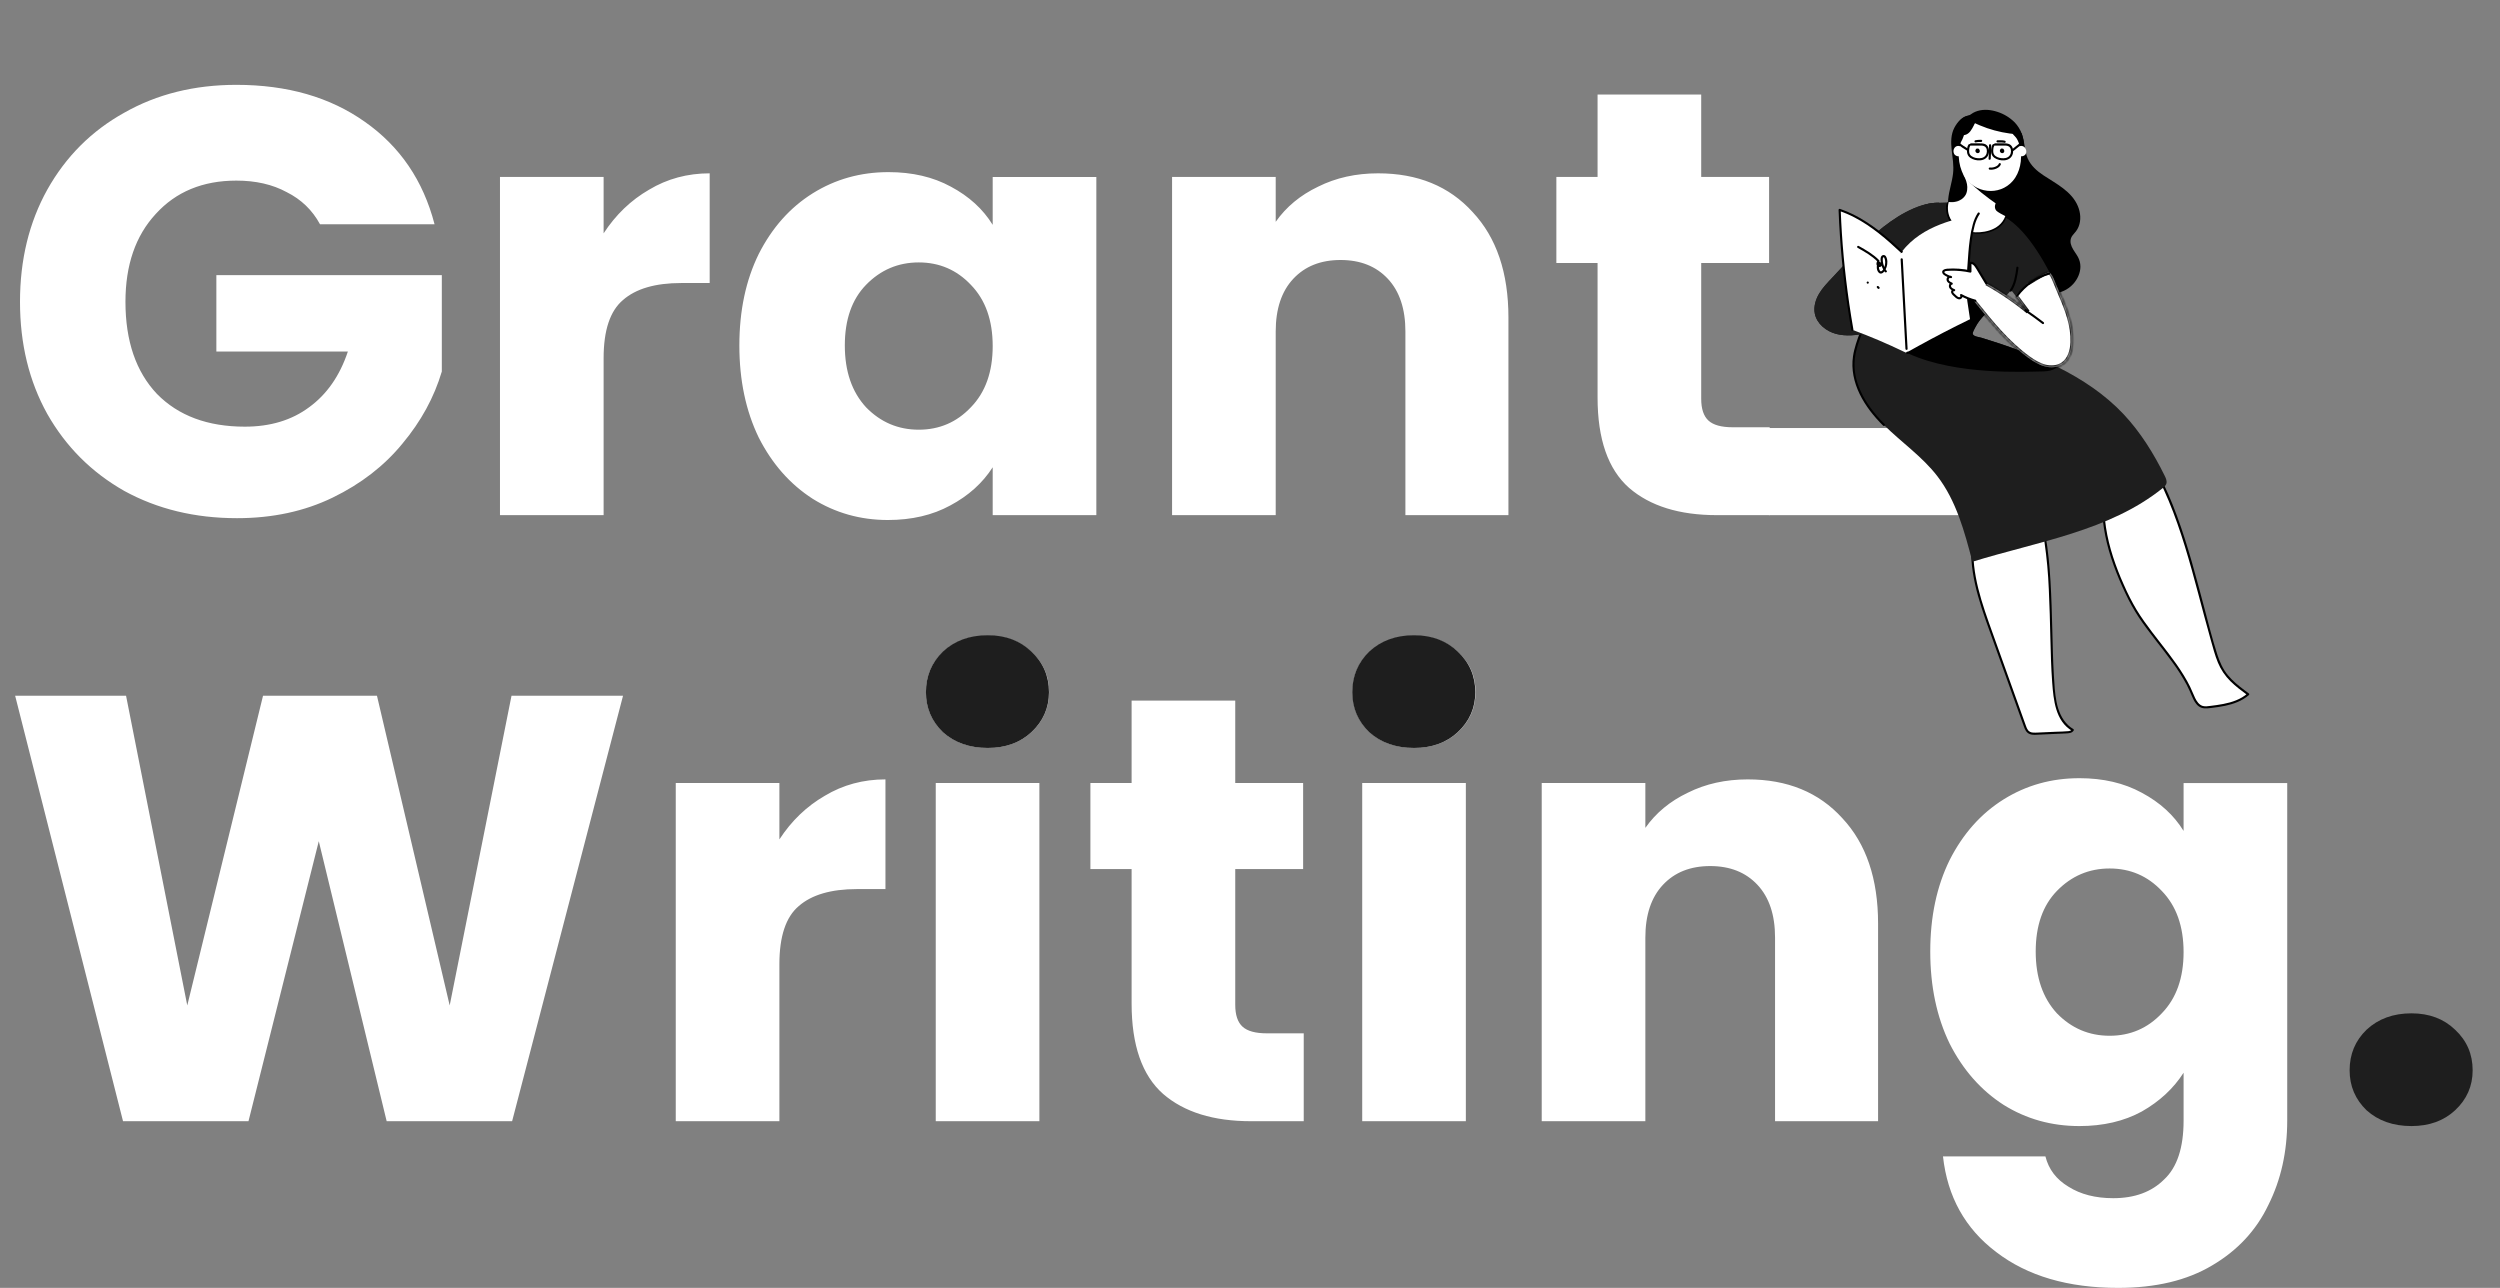 <svg fill="none" height="340" viewBox="0 0 660 340" width="660" xmlns="http://www.w3.org/2000/svg" xmlns:xlink="http://www.w3.org/1999/xlink"><rect x="0" y="0" width="660" height="340" fill="#808080" stroke="none"/><mask id="a" fill="#fff"><path d="m535.468 74.791c2.333-1.4 3.952-2.46 5.133-2.8 1.154-.332 1.71 2.13 3.265 5.671 1.767 4.047 3.397 8.3 3.228 12.706-.083 2.163-.735 4.496-2.518 5.73-1.349.933-3.147 1.05-4.721.638-1.573-.411-3.008-1.297-4.336-2.248-5.51-3.984-9.833-9.359-14.087-14.664-.769-.96-1.549-1.936-2.048-3.064-.409-.922-.571-2.12.137-2.837.9-.917 2.44-.4 3.575.2 4.366 2.304 8.483 5.051 12.288 8.197l-3.183-4.263" fill="#fff"/></mask><path d="m84.48 59.2c-2.027-3.733-4.96-6.56-8.8-8.48-3.733-2.027-8.16-3.04-13.28-3.04-8.853 0-15.947 2.933-21.28 8.8-5.333 5.76-8 13.493-8 23.2 0 10.347 2.773 18.453 8.32 24.32 5.653 5.76 13.387 8.64 23.2 8.64 6.72 0 12.373-1.707 16.96-5.12 4.693-3.413 8.107-8.32 10.24-14.72h-34.72v-20.16h59.52v25.44c-2.027 6.827-5.493 13.173-10.4 19.04-4.8 5.867-10.933 10.613-18.4 14.24s-15.893 5.44-25.28 5.44c-11.093 0-21.013-2.4-29.76-7.2-8.64-4.907-15.413-11.68-20.32-20.32-4.8-8.64-7.2-18.507-7.2-29.6s2.4-20.96 7.2-29.6c4.907-8.747 11.68-15.52 20.32-20.32 8.64-4.907 18.507-7.36 29.6-7.36 13.44 0 24.747 3.253 33.92 9.76 9.28 6.507 15.413 15.52 18.4 27.04zm74.875 2.4c3.2-4.907 7.2-8.747 12-11.52 4.8-2.88 10.133-4.32 16-4.32v28.96h-7.52c-6.827 0-11.947 1.493-15.36 4.48-3.413 2.88-5.12 8-5.12 15.36v41.44h-27.36v-89.28h27.36zm35.837 29.6c0-9.173 1.707-17.227 5.12-24.16 3.52-6.933 8.267-12.267 14.24-16 5.974-3.733 12.64-5.6 20-5.6 6.294 0 11.787 1.28 16.48 3.84 4.8 2.56 8.48 5.92 11.04 10.08v-12.64h27.361v89.28h-27.361v-12.64c-2.666 4.16-6.4 7.52-11.2 10.08-4.693 2.56-10.186 3.84-16.48 3.84-7.253 0-13.866-1.867-19.84-5.6-5.973-3.84-10.72-9.227-14.24-16.16-3.413-7.04-5.12-15.147-5.12-24.32zm66.88.16c0-6.827-1.92-12.213-5.76-16.16-3.733-3.947-8.32-5.92-13.76-5.92s-10.08 1.973-13.92 5.92c-3.733 3.84-5.6 9.173-5.6 16s1.867 12.267 5.6 16.32c3.84 3.947 8.48 5.92 13.92 5.92s10.027-1.973 13.76-5.92c3.84-3.947 5.76-9.333 5.76-16.16zm101.754-45.6c10.454 0 18.774 3.413 24.96 10.24 6.294 6.72 9.44 16 9.44 27.84v52.16h-27.2v-48.48c0-5.973-1.546-10.613-4.64-13.92-3.093-3.307-7.253-4.96-12.48-4.96-5.226 0-9.386 1.653-12.48 4.96-3.093 3.307-4.64 7.947-4.64 13.92v48.48h-27.36v-89.28h27.36v11.84c2.774-3.947 6.507-7.04 11.2-9.28 4.694-2.347 9.974-3.52 15.84-3.52zm103.373 67.04v23.2h-13.92c-9.92 0-17.654-2.4-23.2-7.2-5.547-4.907-8.32-12.853-8.32-23.84v-35.52h-10.88v-22.72h10.88v-21.76h27.36v21.76h17.92v22.72h-17.92v35.84c0 2.667.64 4.587 1.92 5.76s3.413 1.76 6.4 1.76zm-302.719 70.88-29.28 112.32h-33.12l-17.92-73.92-18.56 73.92h-33.12l-28.48-112.32h29.28l16.16 81.76 20-81.76h30.08l19.2 81.76 16.32-81.76zm41.281 37.92c3.2-4.907 7.2-8.747 12-11.52 4.8-2.88 10.134-4.32 16-4.32v28.96h-7.52c-6.826 0-11.946 1.493-15.36 4.48-3.413 2.88-5.12 8-5.12 15.36v41.44h-27.36v-89.28h27.36zm55.038-24.16c-4.8 0-8.747-1.387-11.84-4.16-2.987-2.88-4.48-6.4-4.48-10.56 0-4.267 1.493-7.787 4.48-10.56 3.093-2.88 7.04-4.32 11.84-4.32 4.693 0 8.533 1.44 11.52 4.32 3.093 2.773 4.64 6.293 4.64 10.56 0 4.16-1.547 7.68-4.64 10.56-2.987 2.773-6.827 4.16-11.52 4.16zm13.6 9.28v89.28h-27.36v-89.28zm69.787 66.08v23.2h-13.92c-9.92 0-17.653-2.4-23.2-7.2-5.546-4.907-8.32-12.853-8.32-23.84v-35.52h-10.88v-22.72h10.88v-21.76h27.36v21.76h17.92v22.72h-17.92v35.84c0 2.667.64 4.587 1.92 5.76s3.414 1.76 6.4 1.76zm29.2-75.36c-4.8 0-8.746-1.387-11.84-4.16-2.986-2.88-4.48-6.4-4.48-10.56 0-4.267 1.494-7.787 4.48-10.56 3.094-2.88 7.04-4.32 11.84-4.32 4.694 0 8.534 1.44 11.52 4.32 3.094 2.773 4.64 6.293 4.64 10.56 0 4.16-1.546 7.68-4.64 10.56-2.986 2.773-6.826 4.16-11.52 4.16zm13.6 9.28v89.28h-27.36v-89.28zm74.428-.96c10.453 0 18.773 3.413 24.96 10.24 6.293 6.72 9.44 16 9.44 27.84v52.16h-27.2v-48.48c0-5.973-1.547-10.613-4.64-13.92-3.094-3.307-7.254-4.96-12.48-4.96-5.227 0-9.387 1.653-12.48 4.96-3.094 3.307-4.64 7.947-4.64 13.92v48.48h-27.36v-89.28h27.36v11.84c2.773-3.947 6.506-7.04 11.2-9.28 4.693-2.347 9.973-3.52 15.84-3.52zm87.532-.32c6.294 0 11.787 1.28 16.48 3.84 4.8 2.56 8.48 5.92 11.04 10.08v-12.64h27.36v89.12c0 8.213-1.653 15.627-4.96 22.24-3.2 6.72-8.16 12.053-14.88 16-6.613 3.947-14.88 5.92-24.8 5.92-13.226 0-23.946-3.147-32.16-9.44-8.213-6.187-12.906-14.613-14.08-25.28h27.04c.854 3.413 2.88 6.08 6.08 8 3.2 2.027 7.147 3.04 11.84 3.04 5.654 0 10.134-1.653 13.44-4.96 3.414-3.2 5.12-8.373 5.12-15.52v-12.64c-2.666 4.16-6.346 7.573-11.04 10.24-4.693 2.56-10.186 3.84-16.48 3.84-7.36 0-14.026-1.867-20-5.6-5.973-3.84-10.72-9.227-14.24-16.16-3.413-7.04-5.12-15.147-5.12-24.32s1.707-17.227 5.12-24.16c3.52-6.933 8.267-12.267 14.24-16 5.974-3.733 12.64-5.6 20-5.6zm27.52 45.92c0-6.827-1.92-12.213-5.76-16.16-3.733-3.947-8.32-5.92-13.76-5.92s-10.08 1.973-13.92 5.92c-3.733 3.84-5.6 9.173-5.6 16s1.867 12.267 5.6 16.32c3.84 3.947 8.48 5.92 13.92 5.92s10.027-1.973 13.76-5.92c3.84-3.947 5.76-9.333 5.76-16.16z" fill="#fff"/><path d="m636.62 297.28c-4.8 0-8.747-1.387-11.84-4.16-2.987-2.88-4.48-6.4-4.48-10.56 0-4.267 1.493-7.84 4.48-10.72 3.093-2.88 7.04-4.32 11.84-4.32 4.693 0 8.533 1.44 11.52 4.32 3.093 2.88 4.64 6.453 4.64 10.72 0 4.16-1.547 7.68-4.64 10.56-2.987 2.773-6.827 4.16-11.52 4.16z" fill="#1e1e1e"/><path d="m260.77 197.46c-4.8 0-8.747-1.387-11.84-4.16-2.987-2.88-4.48-6.4-4.48-10.56 0-4.267 1.493-7.84 4.48-10.72 3.093-2.88 7.04-4.32 11.84-4.32 4.693 0 8.533 1.44 11.52 4.32 3.093 2.88 4.64 6.453 4.64 10.72 0 4.16-1.547 7.68-4.64 10.56-2.987 2.773-6.827 4.16-11.52 4.16z" fill="#1e1e1e"/><path d="m373.32 197.46c-4.8 0-8.747-1.387-11.84-4.16-2.987-2.88-4.48-6.4-4.48-10.56 0-4.267 1.493-7.84 4.48-10.72 3.093-2.88 7.04-4.32 11.84-4.32 4.693 0 8.533 1.44 11.52 4.32 3.093 2.88 4.64 6.453 4.64 10.72 0 4.16-1.547 7.68-4.64 10.56-2.987 2.773-6.827 4.16-11.52 4.16z" fill="#1e1e1e"/><path d="m467 113h55v23h-55z" fill="#fff"/><path d="m536.809 131.72c5.582 11.072 4.157 34.119 5.254 48.559.176 2.333.337 4.692 1.052 6.919.715 2.228 2.055 4.353 4.092 5.513-.283.51-.969.595-1.551.62l-8.028.358c-.722.031-1.509.045-2.091-.383-.51-.375-.751-1.007-.964-1.602l-8.966-24.968c-2.731-7.607-5.503-15.511-4.835-23.557" fill="#fff"/><path d="m569.433 124.845c7.532 14.476 10.596 30.779 15.184 46.441.571 1.945 1.176 3.907 2.248 5.636 1.619 2.635 4.17 4.537 6.661 6.369-2.752 2.417-6.627 2.954-10.262 3.39-.57.106-1.155.106-1.725 0-1.461-.373-2.18-1.972-2.747-3.372-3.541-8.743-12.245-16.411-16.467-24.837s-7.565-17.656-7.034-27.074" fill="#fff"/><path d="m537.056 131.578c1.529 3.044 2.359 6.407 2.954 9.743.718 4.015 1.079 8.093 1.322 12.16.254 4.287.369 8.588.479 12.87.099 3.977.178 7.956.409 11.926.137 2.35.248 4.737.711 7.046s1.369 4.55 3.1 6.166c.401.374.844.7 1.319.974.065.039.112.101.132.174.019.073.009.151-.028.217-.45.724-1.349.742-2.107.776l-3.336.148-3.394.151c-.924.04-1.976.206-2.853-.171-.812-.349-1.167-1.151-1.45-1.934-.385-1.058-.762-2.12-1.142-3.181l-2.273-6.328-4.566-12.717c-1.461-4.069-2.985-8.127-4.145-12.295-1.136-4.078-1.914-8.302-1.788-12.551.014-.524.045-1.05.088-1.574.029-.362.598-.366.569 0-.333 4.114.225 8.224 1.216 12.212 1 4.033 2.414 7.944 3.822 11.849l4.379 12.194c1.464 4.08 2.923 8.163 4.393 12.239.123.407.313.791.564 1.135.151.173.335.315.542.416.206.101.431.16.661.173.456.034.913.034 1.369 0l1.605-.072 3.273-.146c1.034-.045 2.091-.036 3.121-.146.359-.041.762-.129.964-.45l.101.389c-4.456-2.585-4.946-8.217-5.29-12.814-.287-3.871-.382-7.754-.478-11.634-.108-4.323-.198-8.648-.414-12.969-.167-4.153-.548-8.294-1.14-12.407-.533-3.48-1.268-7.012-2.698-10.249-.15-.34-.31-.675-.476-1.012-.167-.337.326-.616.492-.288z" fill="#000"/><path d="m569.687 124.701c1.924 3.739 3.61 7.594 5.05 11.544 1.463 3.964 2.724 7.997 3.891 12.054 1.167 4.058 2.248 8.179 3.338 12.279 1.091 4.101 2.109 8.195 3.409 12.219.634 1.969 1.459 3.853 2.789 5.456 1.25 1.506 2.777 2.754 4.335 3.925.384.29.773.578 1.162.863.038.023.07.053.094.09.024.036.039.077.045.121.005.043.001.087-.013.129-.014.041-.037.079-.068.11-1.798 1.553-4.046 2.372-6.33 2.848-1.187.248-2.39.409-3.597.558-1.207.148-2.381.31-3.388-.479-.814-.636-1.293-1.603-1.69-2.534-.45-1.041-.884-2.072-1.412-3.075-1.13-2.095-2.407-4.107-3.822-6.02-2.873-3.973-6.081-7.698-8.81-11.774-1.334-2.024-2.519-4.144-3.543-6.341-1.165-2.446-2.235-4.946-3.148-7.489-1.816-5.056-3.03-10.386-3.034-15.779 0-.675.018-1.349.054-2.023.02-.367.591-.369.571 0-.29 5.301.647 10.566 2.266 15.613.821 2.528 1.782 5.008 2.879 7.429.983 2.27 2.109 4.475 3.372 6.601 2.473 4.046 5.549 7.684 8.408 11.465 1.428 1.886 2.819 3.806 4.047 5.827.6.98 1.162 1.983 1.668 3.015.474.966.836 1.98 1.308 2.945.425.865 1.021 1.798 2.003 2.093.657.191 1.363.065 2.024-.016.568-.07 1.139-.142 1.708-.225 2.293-.335 4.638-.832 6.65-2.023.498-.295.968-.634 1.405-1.014l.059.45c-1.574-1.158-3.148-2.325-4.539-3.707-1.414-1.398-2.534-3.064-3.294-4.901-.802-1.936-1.328-3.986-1.899-5.998-.582-2.056-1.148-4.118-1.698-6.185-1.106-4.134-2.183-8.277-3.338-12.398-1.156-4.121-2.37-8.156-3.781-12.16-1.401-4.028-3.046-7.967-4.926-11.795-.234-.468-.471-.935-.713-1.401-.168-.324.324-.614.493-.288z" fill="#000"/><path d="m533.471 35.356c.625 1.729.735 3.597 1.164 5.368.394 1.628 1.349 3.03 2.561 4.163 1.493 1.396 3.311 2.361 5.013 3.467 2.163 1.407 4.31 2.997 5.62 5.222 1.311 2.226 1.574 5.24.018 7.3-.469.623-1.092 1.153-1.371 1.882-.38.987-.036 2.109.483 3.028.52.919 1.219 1.744 1.621 2.722 1.214 2.941-.735 6.481-3.597 7.895-2.861 1.414-6.261 1.135-9.327.285-8.707-2.412-15.905-9.188-19.637-17.416-.726-1.601-1.349-3.284-1.443-5.038-.18-2.956 1.083-5.807 1.349-8.768.33-3.662-1.025-6.443-.315-10.051.272-1.38 1.499-3.309 2.698-4.06 1.198-.751 2.565-.978 3.235.256" fill="#000"/><path d="m533.745 35.277c.352 1.086.61 2.201.771 3.332.18 1.068.338 2.167.769 3.167.845 1.949 2.462 3.372 4.195 4.516 3.343 2.221 7.435 4.204 9.076 8.127.712 1.7.899 3.712.182 5.445-.173.425-.399.825-.675 1.192-.301.396-.658.746-.953 1.149-.661.899-.607 1.942-.164 2.934s1.124 1.774 1.63 2.698c.42.776.644 1.642.652 2.525 0 1.713-.771 3.372-1.911 4.62-2.848 3.127-7.518 3.062-11.31 2.088-3.628-.959-7.033-2.621-10.02-4.892-4.495-3.405-8.054-7.895-10.341-13.05-.917-2.082-1.536-4.244-1.322-6.54s1.014-4.474 1.279-6.755c.25-2.131-.144-4.211-.371-6.324-.211-1.951-.211-4.015.722-5.793.789-1.506 2.138-3.084 3.95-3.246.377-.038.758.037 1.093.216.334.179.608.454.786.789.034.065.041.14.021.211-.021.07-.067.13-.13.167-.063.037-.138.048-.21.031-.071-.017-.133-.06-.173-.121-.43-.753-1.192-.852-1.965-.589-.796.297-1.491.814-2.005 1.49-.576.696-1.019 1.491-1.306 2.347-.269.964-.376 1.966-.317 2.965.049 2.005.526 3.972.568 5.978.048 2.199-.546 4.296-1.002 6.427-.256 1.076-.396 2.176-.416 3.282.016 1.111.204 2.212.56 3.264.629 1.862 1.462 3.649 2.484 5.328 1.834 3.119 4.173 5.912 6.922 8.266 2.739 2.362 5.896 4.192 9.307 5.395 3.597 1.243 8.169 2.064 11.537-.225 1.396-.948 2.403-2.368 2.835-3.999.204-.787.216-1.611.033-2.403-.224-.958-.802-1.76-1.348-2.574-.547-.814-1.044-1.718-1.149-2.729-.106-1.012.346-1.825.989-2.574s1.124-1.427 1.391-2.358c.227-.868.266-1.774.115-2.657-.663-4.046-4.402-6.519-7.643-8.52-1.738-1.075-3.523-2.165-4.836-3.763-.605-.733-1.087-1.559-1.428-2.446-.377-.994-.521-2.066-.696-3.107-.156-1.062-.402-2.109-.736-3.129-.123-.346.428-.495.549-.151z" fill="#000"/><path d="m529.854 49.119c-1.169.872-2.284 1.538-3.006 2.824-.557.994-1.097 2.803-.27 3.79.547.652 1.28.852 2.008 1.218.783.393 1.517.875 2.187 1.439 2.082 1.742 3.498 4.139 3.719 6.866.24 2.979-.729 5.944-1.889 8.646-2.273 5.296-8.504 7.437-11.112 12.49-.184.36-.812 1.391-.674 1.798.224.674 1.668.789 2.288.978 13.309 4.047 27.732 9.795 37.46 20.116 4.507 4.784 8.021 10.447 10.917 16.324.33.674.674 1.436.415 2.14-.168.467-.568.809-.957 1.124-14.093 11.33-32.95 14.089-50.225 19.43-2.072-7.929-4.257-16.096-9.257-22.591-3.977-5.171-9.471-8.923-14.098-13.518s-8.561-10.658-8.001-17.153c.225-2.531 1.111-4.946 1.992-7.329l8.23-22.209c1.823-4.919 4.375-10.514 9.483-11.715 2.277-.533 4.703-.054 6.969-.598 2.266-.544 4.999-1.704 2.405-6.899" fill="#1e1e1e"/><path d="m497.16 112.387c-2.473-2.455-4.69-5.234-6.216-8.374-1.506-3.096-2.259-6.52-1.754-9.95.326-2.221 1.111-4.339 1.887-6.436.125-.34.674-.193.55.153-.674 1.816-1.349 3.646-1.733 5.553-.348 1.708-.393 3.463-.133 5.186.515 3.321 2.069 6.387 4.02 9.087 1.14 1.559 2.405 3.023 3.781 4.377.051.054.079.126.078.2s-.031.144-.083.197c-.053.052-.123.083-.197.084-.074.002-.146-.026-.2-.076z" fill="#000"/><path d="m529.672 57.358c-.834 2.88-4.132 4.211-6.87 4.366-1.661.075-3.317-.24-4.834-.919-1.387-.6-2.729-1.398-3.466-2.77-.364-.701-.593-1.463-.675-2.248-.085-.726-.202-1.751.304-2.349.236-.281.638.124.402.402-.236.279-.182.659-.186.962-.006.329.012.658.051.985.076.658.266 1.298.562 1.891.639 1.236 1.799 1.954 3.019 2.518 2.664 1.218 5.845 1.385 8.48 0 1.21-.636 2.282-1.628 2.671-2.972.02-.073.068-.134.134-.172s.143-.047.216-.027.135.068.173.133c.037.065.047.143.028.216z" fill="#000"/><path d="m510.457 82.674c.205-1.304.517-2.637 1.302-3.698 1.448-1.954 4.226-2.518 6.605-2.005 2.378.512 4.458 1.904 6.479 3.257l1.304.877c-1.817 1.549-3.559 3.147-4.656 5.287-.185.36-.812 1.392-.675 1.798.225.674 1.668.789 2.289.978 6.641 2.023 13.556 4.462 20.028 7.684-.351.324-.759.581-1.203.758-.917.369-1.924.434-2.922.45-4.361.068-22.398 1.045-34.985-4.629-4.557-2.053.108-3.896-3.534-7.317-.811-.762 10.611 2.212 10.191 1.18-.58-1.434-.468-3.075-.223-4.62z" fill="#000"/><path d="m521.093 46.947 8.767 2.172c-1.169.872-.575 2.156-1.297 3.442-.225.384.789 1.767.659 2.297-2.574-1.49-7.569-5.24-9.523-7.5z" fill="#000"/><path d="m527.067 55.657c.374.373 1.712 1.089 2.334 1.4-1.493 4.107-6.534 4.511-8.867 4.2-6.347-1.12-6.689-5.756-6.067-7.933 2.987.373 4.356-1.4 4.667-2.333.747-2.24-.467-4.2-.933-5.133l4.2 4.2 4.666 3.267c-.746 1.12-.311 2.022 0 2.333z" fill="#fff"/><path d="m521.169 46.673 7.675 1.902 1.086.27c.048.013.092.039.127.074s.06.08.073.128c.012.048.012.099-.001.147-.013.048-.038.092-.073.127-.517.402-.675.926-.76 1.553-.04.288-.072.58-.135.866-.093.315-.205.623-.337.924-.016.045-.018.018 0 .101.017.092.043.183.079.27.083.225.189.438.285.656.169.38.391.814.308 1.243-.012.042-.033.08-.062.113s-.065.058-.106.074c-.04.017-.083.024-.127.021-.043-.003-.085-.015-.123-.037-1.32-.787-2.596-1.645-3.822-2.572-1.403-1.039-2.778-2.124-4.075-3.293-.596-.525-1.16-1.086-1.689-1.679-.034-.036-.059-.08-.072-.128-.012-.048-.012-.098.001-.146.012-.048.037-.092.072-.127.034-.035.077-.061.125-.075l1.401-.411c.07-.014.144-.001.205.037.061.038.106.097.126.167.019.069.011.144-.022.208s-.089.113-.156.138l-1.401.411.126-.477c1.024 1.125 2.141 2.16 3.34 3.096 1.337 1.09 2.719 2.122 4.146 3.098.645.45 1.302.87 1.978 1.263l-.42.171c0-.181-.044-.359-.128-.519-.092-.238-.207-.47-.308-.704-.167-.378-.367-.787-.171-1.185.294-.6.339-1.23.45-1.879.077-.618.391-1.181.874-1.574l.126.477-7.677-1.902-1.086-.27c-.074-.02-.137-.068-.175-.134s-.048-.144-.029-.218c.02-.074.068-.136.134-.175.066-.038.145-.049.218-.029z" fill="#000"/><path d="m529.928 57.745c5.62 3.449 10.791 12.751 13.938 19.918 1.767 4.047 3.397 8.3 3.228 12.706-.083 2.163-.735 4.496-2.517 5.73-1.349.933-3.148 1.05-4.721.638-1.574-.411-3.008-1.297-4.337-2.248-5.51-3.984-9.833-9.359-14.086-14.664-.769-.96-1.549-1.936-2.048-3.064-.41-.922-.571-2.12.137-2.837.899-.917 2.439-.4 3.574.2 4.366 2.304 8.484 5.051 12.288 8.197l-5.303-6.868" fill="#1e1e1e"/><path d="m535.468 74.791c2.333-1.4 3.952-2.46 5.133-2.8 1.154-.332 1.71 2.13 3.265 5.671 1.767 4.047 3.397 8.3 3.228 12.706-.083 2.163-.735 4.496-2.518 5.73-1.349.933-3.147 1.05-4.721.638-1.573-.411-3.008-1.297-4.336-2.248-5.51-3.984-9.833-9.359-14.087-14.664-.769-.96-1.549-1.936-2.048-3.064-.409-.922-.571-2.12.137-2.837.9-.917 2.44-.4 3.575.2 4.366 2.304 8.483 5.051 12.288 8.197l-3.183-4.263" fill="#fff"/><path d="m543.866 77.662.458-.201v.001zm3.228 12.706.5.019v0zm-2.518 5.73.285.411v0zm-9.057-1.61-.291.407-.002-.001zm-14.087-14.664-.39.313v-0zm-2.048-3.064.457-.203.001.001zm.137-2.837.357.35-.001.001zm3.575.2-.233.442-.001-0zm12.288 8.197.401-.299-.72.684zm5.217-10.329-.138-.48zm3.723 5.471c1.767 4.046 3.443 8.394 3.27 12.925l-.999-.038c.163-4.281-1.42-8.44-3.187-12.487zm3.27 12.925c-.085 2.213-.753 4.752-2.733 6.122l-.569-.822c1.585-1.098 2.221-3.226 2.303-5.338zm-2.733 6.122c-1.502 1.039-3.462 1.147-5.132.711l.253-.967c1.477.386 3.114.261 4.31-.566zm-5.132.711c-1.665-.435-3.161-1.366-4.501-2.325l.582-.813c1.316.942 2.69 1.784 4.172 2.171zm-4.503-2.327c-5.574-4.03-9.938-9.46-14.184-14.757l.78-.625c4.261 5.314 8.544 10.634 13.99 14.572zm-14.184-14.757c-.762-.951-1.585-1.976-2.115-3.175l.915-.405c.468 1.059 1.205 1.985 1.981 2.954zm-2.115-3.174c-.224-.506-.389-1.105-.393-1.695-.004-.594.158-1.216.632-1.696l.711.703c-.234.237-.346.572-.343.987.002.418.123.88.307 1.296zm.237-3.39c.602-.614 1.398-.716 2.126-.614.722.101 1.45.411 2.04.722l-.468.884c-.546-.289-1.155-.538-1.711-.616-.552-.077-.975.021-1.273.324zm4.165.108c4.396 2.32 8.543 5.086 12.374 8.253l-.638.771c-3.778-3.124-7.867-5.851-12.202-8.14zm11.654 8.938-3.183-4.263.802-.598 3.183 4.263zm.227-8.258c1.156-.693 2.159-1.317 3.008-1.803.847-.484 1.592-.861 2.245-1.049l.276.961c-.528.152-1.184.475-2.024.956-.839.479-1.813 1.086-2.99 1.792zm5.253-2.852c.234-.067.472-.067.703.009.223.074.41.209.567.367.304.305.561.761.803 1.275.246.525.503 1.17.79 1.889.289.724.613 1.534.998 2.411l-.916.402c-.393-.894-.722-1.719-1.01-2.442-.291-.728-.536-1.342-.768-1.834-.235-.502-.432-.821-.605-.995-.082-.082-.139-.112-.173-.123-.027-.009-.059-.013-.113.003z" fill="#000" mask="url(#a)"/><path d="m511.885 53.527c-5.753-.106-12.102 4.136-16.36 7.754-4.258 3.617-7.895 7.888-11.735 11.946-1.27 1.349-2.574 2.673-3.52 4.256-.947 1.583-1.515 3.475-1.167 5.287.519 2.698 2.995 4.685 5.647 5.384 2.653.699 5.463.335 8.159-.178 6.2-1.178 12.233-3.109 17.964-5.75.477-.225.969-.45 1.288-.872s.412-1.057.059-1.443c-.258-.232-.584-.376-.929-.409-6.351-1.239-13.232.996-19.246-1.392.326.128 1.163-.576 1.412-.735 2.277-1.454 4.75-2.563 7.059-3.961 1.598-.969 3.39-1.751 4.699-3.123.818-.857 1.306-2.138.899-3.251" fill="#1e1e1e"/><path d="m511.885 53.527c-5.753-.106-12.102 4.136-16.36 7.754-4.258 3.617-7.895 7.888-11.735 11.946-1.27 1.349-2.574 2.673-3.52 4.256-.947 1.583-1.515 3.476-1.167 5.287.519 2.698 2.995 4.685 5.647 5.384 2.653.699 5.463.335 8.159-.178 6.2-1.178 12.233-3.109 17.964-5.751.477-.225.969-.45 1.288-.872.319-.423.412-1.057.059-1.443-.258-.232-.584-.376-.929-.409-6.351-1.239-13.232.996-19.246-1.391.326.128 1.163-.576 1.412-.735 2.277-1.454 4.75-2.563 7.059-3.961 1.598-.969 3.39-1.751 4.699-3.123.818-.857 1.306-2.138.899-3.251" fill="#1e1e1e"/><path d="m519.605 71.415c.33-4.008.492-11.748 2.787-15.051-5.642 1.441-14.77 2.9-20.354 10.132 1.302-1.108-1.045 1.349 0 0-4.844-4.546-10.073-8.961-16.366-11.085.398 10.623 1.525 21.205 3.372 31.673 4.658 1.714 9.224 3.655 13.698 5.822.237.139.503.221.778.241.302-.029.593-.133.845-.303 5.263-2.967 10.615-5.769 16.054-8.406l-.803-5.371" fill="#fff"/><path d="m488.757 87.161c-.721-4.096-1.334-8.208-1.837-12.335-.504-4.127-.894-8.259-1.171-12.396-.159-2.335-.282-4.675-.369-7.019.001-.044.011-.087.031-.126s.048-.073.083-.1c.035-.026.075-.045.118-.053.043-.009.088-.007.13.004 4.968 1.686 9.284 4.773 13.214 8.185 1.124.967 2.201 1.963 3.276 2.972.269.252-.135.654-.403.402-3.75-3.516-7.691-6.94-12.281-9.316-1.275-.663-2.598-1.229-3.959-1.693l.362-.277c.15 4.13.414 8.252.791 12.364.378 4.112.864 8.226 1.457 12.342.333 2.301.701 4.595 1.106 6.884.063.36-.485.513-.548.153z" fill="#000"/><path d="m522.638 56.508c-1.178 1.713-1.599 3.921-1.92 5.935-.371 2.318-.529 4.665-.686 7.005-.047.686-.135 1.38-.142 2.068v1.457 4.759c0 .438-.029.899 0 1.329.025.342.104.688.153 1.027.072.475.143.95.214 1.423.141.95.283 1.9.427 2.85.015.061.01.125-.014.182s-.065.106-.119.139c-4.55 2.208-9.046 4.531-13.488 6.969l-1.814 1.007c-.542.303-1.111.735-1.749.771-.367.02-.367-.551 0-.571.251-.033.491-.124.701-.265l.857-.481c.539-.3 1.08-.6 1.623-.899 1.083-.6 2.171-1.19 3.262-1.772 2.167-1.157 4.348-2.288 6.544-3.392 1.251-.629 2.507-1.25 3.768-1.861l-.131.322-.762-5.096c-.048-.404-.065-.812-.052-1.218v-6.499c0-.542.061-1.083.097-1.623.16-2.313.303-4.629.623-6.929.165-1.314.425-2.615.778-3.891.276-1.079.723-2.106 1.326-3.042.207-.299.701-.016.492.288z" fill="#000"/><path d="m531.349 47.797c-3.498 4.029-10.139 3.32-12.902-1.506-1.63-2.846-1.715-6.884-.674-9.997.62-1.857 1.708-3.489 3.174-4.559 1.048-.771 2.29-1.235 3.586-1.338 1.297-.104 2.597.157 3.754.752 4.84 2.473 6.94 10.741 3.763 15.712-.211.329-.445.642-.701.938z" fill="#fff"/><path d="m534.019 38.874c.091-1.872-.418-3.724-1.454-5.285-2.248-3.361-8.417-5.816-12.03-3.226-.159.127-.33.239-.51.335-.2.076-.406.134-.616.173-1.522.375-2.324 1.646-2.626 3.105-.301 1.459-.328 3.078-.305 4.573.245-.533.285-1.124.438-1.704s.47-1.151 1.023-1.349c.239-.063.481-.111.726-.144.645-.151 1.158-.65 1.527-1.203.368-.553.62-1.173.968-1.738.035-.07.092-.127.162-.162.048-.011.098-.013.146-.004s.094.027.135.053c3.468 1.63 7.209 2.603 11.032 2.869" fill="#000"/><path d="m533.736 38.874c.092-2.053-.544-4.193-1.89-5.766-1.109-1.251-2.503-2.215-4.065-2.81-1.544-.607-3.28-.933-4.928-.609-.782.148-1.523.461-2.174.919-.19.153-.398.281-.62.382-.236.092-.488.126-.731.198-.417.121-.802.337-1.124.629-.762.699-1.072 1.697-1.236 2.698-.192 1.34-.263 2.694-.212 4.046l-.532-.144c.449-1.048.269-2.599 1.524-3.147.286-.089.578-.156.874-.198.3-.082.575-.237.801-.45.494-.45.793-1.063 1.099-1.65.125-.291.284-.567.474-.821.225-.261.508-.198.792-.07.652.297 1.306.585 1.976.841 1.319.506 2.671.92 4.046 1.241 1.585.37 3.197.613 4.82.726.364.025.367.596 0 .571-2.742-.192-5.446-.741-8.046-1.634-.652-.225-1.295-.471-1.929-.74-.292-.124-.582-.249-.872-.382-.097-.045-.276-.18-.38-.142-.103.038-.245.427-.294.519-.542 1.023-1.124 2.261-2.374 2.551-.317.074-.661.061-.935.259-.236.19-.414.441-.515.726-.266.674-.275 1.412-.567 2.079-.119.272-.526.117-.53-.144-.039-1.264.018-2.529.171-3.784.134-.987.364-1.985.962-2.803.557-.74 1.368-1.248 2.277-1.427.492-.121.857-.495 1.293-.737.378-.211.779-.38 1.193-.506 1.689-.51 3.541-.317 5.198.225 1.731.549 3.305 1.504 4.593 2.785.828.874 1.47 1.906 1.887 3.034.418 1.129.603 2.33.543 3.532-.016.366-.587.366-.569 0z" fill="#000"/><path d="m518.476 33.879c.036.949-.47 2.576-.982 3.372-.513.796-.194 1.69-.528 2.576-.176-.932-.242-1.881-.198-2.828.081-.944.404-1.9 1.074-2.57" fill="#000"/><path d="m518.762 33.879c.022.973-.293 1.98-.675 2.86-.204.468-.524.87-.6 1.387-.088.6-.036 1.198-.243 1.78-.081.225-.503.303-.548 0-.288-1.924-.535-4.15.948-5.676.257-.263.661.142.405.405-1.324 1.36-1.059 3.415-.805 5.121h-.548c.193-.551.15-1.124.224-1.691.075-.567.347-.931.576-1.405.44-.862.678-1.813.695-2.781 0-.076.03-.148.083-.202.054-.054.126-.084.202-.084s.148.03.202.084c.053.053.084.126.084.202z" fill="#000"/><path d="m533.102 34.796c.509 1.372.663 2.85.45 4.298-.45-3.734-2.374-3.188-2.316-5.105" fill="#000"/><path d="m533.377 34.722c.516 1.423.671 2.952.449 4.449-.049.346-.524.211-.56-.076-.146-1.183-.512-2.248-1.337-3.114-.263-.246-.497-.522-.697-.821-.203-.356-.301-.762-.281-1.171 0-.076.03-.148.084-.202.053-.053.126-.084.201-.084.076 0 .149.03.202.084.054.053.084.126.084.202-.022.351.074.7.272.991.215.268.445.522.69.762.85.942 1.201 2.111 1.349 3.352l-.56-.076c.195-1.398.041-2.822-.449-4.145-.126-.344.424-.495.55-.151z" fill="#000"/><path d="m534.588 40.909c-.142.129-.309.227-.492.286-.182.06-.375.081-.565.061-.191-.019-.376-.079-.542-.175-.167-.096-.311-.225-.424-.38-.12-.205-.192-.435-.21-.672-.018-.237.017-.475.104-.697.095-.256.27-.475.499-.623.172-.107.367-.17.568-.184.202-.014.403.021.588.103.762.34 1.092 1.47.593 2.151-.036.046-.075.089-.119.128z" fill="#fff"/><path d="m517.957 40.909c-.142.129-.31.227-.492.286s-.375.081-.566.061-.375-.079-.542-.175c-.166-.096-.31-.225-.423-.38-.12-.205-.192-.435-.21-.672-.019-.237.017-.475.104-.697.096-.255.271-.473.499-.623.172-.107.367-.17.569-.184s.404.021.589.103c.762.34 1.092 1.47.591 2.151-.035.047-.075.089-.119.128z" fill="#fff"/><g fill="#000"><path d="m525.668 38.353c0 1.19-.039 2.377-.117 3.561-.027.364-.596.369-.571 0 .084-1.185.123-2.373.117-3.561 0-.076.03-.148.083-.202.054-.053.126-.084.202-.084s.149.03.202.084c.054.054.084.126.084.202z"/><path d="m528.431 39.223h.24c.063 0.0.124.021.174.061.035.029.065.063.089.101.029.035.056.073.079.112.071.113.112.242.119.376.005.131-.037.26-.117.364-.051.064-.116.115-.19.149s-.155.051-.237.049c-.133-.005-.262-.05-.369-.131-.106-.08-.185-.192-.227-.319-.006-.021-.011-.042-.015-.063-.009-.044-.012-.088-.011-.133 0-.064.012-.128.033-.189.03-.082.074-.158.131-.225.042-.051.093-.093.15-.126.069-.039.149-.049.225-.029.072.021.133.068.171.133.036.066.046.143.027.215-.02.072-.066.135-.131.174l-.035.025.056-.045c-.023.019-.044.04-.063.063l.045-.056c-.018.024-.033.049-.045.076l.029-.067c-.014.03-.023.062-.027.094l.016-.059c-.004.03-.004.06 0 .09v-.076c.004.027.011.053.02.079l-.029-.067c.013.027.028.054.045.079l-.043-.058c.019.024.04.046.063.065l-.056-.045c.026.02.055.037.085.05l-.067-.027c.028.011.057.019.087.022l-.076-.011c.026.003.053.003.079 0l-.077.011.074-.02-.069.029c.016-.007.031-.016.045-.027l-.057.045c.014-.011.026-.023.036-.036l-.042.056c.013-.018.024-.038.033-.058l-.029.067c.011-.025.018-.051.02-.079v.076c.004-.03.004-.06 0-.09l.012.076c-.007-.037-.018-.073-.032-.108l.029.068c-.038-.08-.086-.155-.141-.225l.245.142h-.247c-.038 0-.074-.007-.109-.021-.034-.014-.065-.035-.091-.062-.028-.026-.049-.057-.064-.092s-.022-.072-.022-.109.007-.075.022-.109c.015-.035.036-.066.064-.092.045-.051.107-.084.175-.092z"/><path d="m521.967 39.223h.241c.063 0.0.124.021.173.061.035.029.066.063.09.101.028.036.055.074.079.112.071.113.112.242.119.376.004.131-.037.26-.117.364-.051.064-.116.115-.19.149-.075.034-.156.051-.237.049-.134-.005-.262-.05-.369-.131-.107-.08-.186-.192-.227-.319-.006-.021-.012-.042-.016-.063-.008-.044-.012-.088-.011-.133.001-.064.012-.128.034-.189.029-.082.073-.158.13-.225.042-.051.093-.093.151-.126.068-.039.149-.049.225-.029.071.021.132.068.171.133.036.066.046.143.026.215-.019.072-.066.135-.13.174-.013.007-.025.015-.036.025l.056-.045c-.022.019-.043.04-.063.063l.045-.056c-.017.024-.032.049-.045.076l.03-.067c-.014.03-.023.062-.027.094l.011-.076c-.004.03-.004.06 0 .09v-.076c.004.027.011.053.02.079l-.029-.067c.013.027.028.054.045.079l-.043-.059c.019.024.04.046.063.065l-.056-.045c.026.02.055.037.085.05l-.067-.027c.028.011.057.019.088.022l-.077-.011c.026.003.053.003.079 0l-.077.011.075-.02-.07.029c.016-.007.031-.016.045-.027l-.056.045c.013-.011.025-.023.036-.036l-.045.056c.015-.018.027-.037.036-.058l-.03.067c.012-.025.018-.051.021-.079v.076c.003-.03.003-.06 0-.09l.011.076c-.007-.037-.017-.073-.032-.108l.03.067c-.04-.08-.087-.155-.142-.225l.245.142h-.247c-.037 0-.074-.007-.109-.021-.034-.014-.065-.035-.091-.062-.027-.026-.049-.057-.064-.092s-.022-.072-.022-.109c0-.037.007-.075.022-.109s.037-.066.064-.092c.049-.045.113-.072.179-.074z"/><path d="m529.139 37.699c-.06-.019-.12-.035-.182-.045l-.099-.016c.072.011-.032 0-.054 0-.175-.018-.351-.027-.528-.034h-.929c-.075-.001-.148-.031-.201-.084-.054-.053-.084-.126-.084-.201.002-.075.033-.146.086-.199.053-.053.124-.084.199-.086h.956c.332-.006.664.033.986.117.037.01.071.027.101.05s.055.051.073.084c.019.033.031.069.036.106.005.037.002.075-.008.112-.01.036-.027.07-.05.1s-.052.055-.084.073c-.033.019-.069.03-.107.035-.037.005-.075.002-.111-.008z"/><path d="m522.995 37.48c-.239-.009-.477-.004-.715.013l-.18.018-.085.011h-.034c-.121.018-.241.038-.36.065-.036.01-.074.013-.111.008-.038-.005-.074-.017-.106-.035-.033-.019-.062-.043-.085-.073s-.04-.064-.05-.1-.013-.074-.008-.112.017-.073.036-.106c.019-.033.044-.061.073-.084.03-.023.064-.04.101-.05.5-.106 1.012-.15 1.524-.13.039-.004.079.001.117.014.037.013.072.033.101.06.029.027.052.059.068.096s.025.075.025.115-.009.079-.025.115c-.016.036-.039.069-.068.096-.029.027-.064.047-.101.06-.038.013-.078.018-.117.014z"/><path d="m528.217 43.415c-.198.535-.674.879-1.194 1.099-.54.237-1.132.334-1.719.279-.075-.002-.147-.033-.2-.086-.053-.053-.084-.124-.086-.199.001-.076.031-.148.084-.201.054-.053.126-.084.202-.084.481.052.967-.015 1.416-.196.353-.142.807-.387.949-.764.021-.072.07-.133.135-.17s.143-.047.215-.028c.072.021.134.069.171.135s.046.143.027.216z"/><path d="m526.684 37.844h2.156c.566 0 1.164-.013 1.681.249.879.45 1.086 1.574.868 2.473-.267 1.077-1.182 1.693-2.264 1.765-.925.08-1.849-.158-2.621-.674-.243-.172-.445-.394-.592-.653s-.235-.546-.258-.842c-.032-.376-.012-.754.059-1.124.036-.335.163-.654.368-.922.245-.274.648.13.405.402-.131.202-.209.434-.225.674-.052.297-.066.599-.043.899.01.212.067.419.166.607s.238.351.408.479c.582.45 1.391.609 2.111.602.852 0 1.648-.38 1.904-1.241.195-.65.123-1.556-.542-1.913-.463-.252-1.059-.191-1.574-.189h-2.023c-.076 0-.148-.03-.202-.084-.053-.053-.083-.126-.083-.202 0-.076.03-.148.083-.202.054-.054.126-.084.202-.084z"/><path d="m520.322 37.844h2.156c.566 0 1.164-.013 1.681.249.879.45 1.086 1.574.868 2.473-.268 1.077-1.182 1.693-2.262 1.765-.925.08-1.851-.158-2.623-.674-.243-.172-.445-.394-.592-.653s-.235-.546-.258-.842c-.032-.376-.012-.754.059-1.124.036-.335.163-.654.368-.922.245-.274.648.13.405.402-.13.202-.208.434-.225.674-.052.297-.066.599-.043.899.01.212.067.419.166.607s.238.351.408.479c.582.45 1.391.609 2.111.602.852 0 1.647-.38 1.904-1.241.195-.65.123-1.556-.542-1.913-.463-.252-1.059-.191-1.574-.189h-2.023c-.076 0-.148-.03-.202-.084-.053-.053-.083-.126-.083-.202 0-.076.03-.148.083-.202.054-.054.126-.084.202-.084z"/><path d="m533.671 38.146-1.173.951-.578.47c-.205.164-.493.468-.751.207-.259-.261.144-.674.402-.405l.016.016-.126-.074h.023-.153l-.025.018.065-.052.128-.106.259-.209.497-.402 1.014-.809c.054-.052.126-.08.201-.08s.147.029.201.08c.027.026.048.058.062.092.014.035.022.072.022.109s-.008.074-.022.109c-.014.035-.035.066-.062.092z"/><path d="m519.27 39.747c-.865-.513-1.7-1.076-2.5-1.686-.064-.04-.11-.103-.129-.175s-.01-.15.026-.216c.038-.065.101-.112.174-.131.074-.019.151-.008.217.03.8.61 1.634 1.173 2.5 1.686.061.04.104.102.121.173.017.071.005.146-.031.209-.037.063-.097.11-.167.13-.071.02-.146.013-.211-.021z"/></g><path d="m524.416 74.886-2.588-4.271c-.373-.618-.94-1.326-1.646-1.176v2.259c-2.049-.454-4.154-.606-6.247-.452-.396.029-.899.182-.917.58 0 .252.204.45.411.598.497.351 1.055.607 1.646.753-.387-.331-1.012.225-.899.724.112.499.611.798 1.09.967-.427.036-.6.632-.394 1.007.207.375.63.567 1.026.733-.268-.124-.565.205-.531.497.07.289.239.545.479.722l.398.371c.299.279.647.578 1.059.558.411-.02.746-.591.429-.854 1.17.647 2.415 1.148 3.707 1.49" fill="#fff"/><path d="m524.171 75.03-1.918-3.186c-.292-.481-.56-.985-.899-1.441-.245-.34-.627-.778-1.095-.699l.209-.274v2.259c-.001.044-.011.087-.031.126-.02.039-.048.073-.083.1s-.075.045-.118.054c-.043.009-.087.008-.13-.003-1.632-.358-3.3-.524-4.97-.495-.396 0-.796.016-1.192.056-.177.018-.6.063-.632.294-.038.272.571.553.758.654.345.184.711.326 1.09.42l-.224.522c-.257-.187-.527.2-.477.45.079.389.551.609.879.731.225.085.308.501 0 .548s-.328.402-.2.623c.18.312.587.463.899.596.313.133.083.621-.225.522-.128-.041-.18.135-.164.225.041.136.119.258.225.353.225.225.45.438.69.645.178.157.463.402.726.355.133-.025.36-.238.225-.366-.049-.049-.079-.114-.083-.183-.005-.069.016-.138.058-.193s.103-.093.171-.106c.067-.014.138-.002.198.032 1.156.634 2.385 1.127 3.66 1.466.073.02.135.069.172.135.038.066.047.144.027.217-.02.073-.069.135-.135.172s-.144.047-.217.027c-1.314-.354-2.581-.863-3.775-1.518l.347-.45c.353.346.202.886-.162 1.162-.472.357-1.052.099-1.461-.225-.257-.205-.497-.438-.733-.674-.218-.186-.382-.427-.472-.699-.129-.508.312-1.124.865-.933l-.225.519c-.51-.225-1.106-.519-1.229-1.124-.099-.474.143-1.066.674-1.144v.548c-.614-.225-1.403-.706-1.299-1.475.076-.585.784-1.14 1.335-.737.057.037.1.093.12.158.02.065.016.136-.011.198s-.075.114-.136.144c-.062.03-.132.038-.198.021-.457-.117-.897-.294-1.308-.526-.337-.191-.738-.423-.899-.796-.344-.818.636-1.124 1.245-1.176 2.082-.148 4.175.004 6.214.45l-.362.274v-2.259c0-.062.021-.123.058-.173.038-.05.091-.086.151-.104 1.194-.198 1.828 1.079 2.342 1.927l2.215 3.662c.033.065.041.14.02.211-.02.07-.067.13-.13.167-.063.037-.138.048-.209.032-.071-.017-.133-.06-.174-.121z" fill="#000"/><path d="m532.88 70.747c-.286 2.118-.61 4.314-1.817 6.13-.202.303-.697.018-.492-.288 1.18-1.776 1.481-3.925 1.76-5.993.05-.362.598-.207.549.151z" fill="#000"/><path d="m539.21 85.529c-1.524-1.175-3.083-2.304-4.676-3.386-.301-.205-.018-.699.288-.492 1.592 1.082 3.15 2.211 4.676 3.386.063.04.109.103.127.176.019.073.01.15-.026.215-.038.065-.101.112-.174.131-.072.019-.15.008-.215-.029z" fill="#000"/><path d="m502.337 68.459.989 18.434.281 5.211c.021.366-.55.366-.571 0l-.989-18.434-.281-5.211c-.018-.366.551-.366.571 0z" fill="#000"/><path d="m497.596 71.795c-.64-.837-1.025-1.841-1.108-2.891-.036-.45-.072-1.043.292-1.383.076-.075.168-.132.27-.167.101-.034.209-.045.315-.031.106.014.208.052.297.111.089.059.163.138.217.23.495.778.461 1.949.198 2.794-.213.674-.987 2.214-1.929 1.652-.436-.259-.629-.879-.674-1.349-.049-.536.098-1.071.414-1.506.04-.064.102-.11.175-.129.072-.019.15-.01.216.025.154.07.285.182.377.324s.142.307.142.476c-.014.155-.087.3-.204.403-.117.103-.269.157-.425.15-.157-.008-.309-.06-.437-.15-.129-.09-.229-.215-.289-.36-.165-.42.029-.859.224-1.234l.045.344c-1.519-1.556-3.421-2.628-5.303-3.682-.061-.04-.105-.102-.121-.173-.017-.071-.006-.146.031-.209s.097-.11.167-.13c.07-.02.146-.013.211.021 1.922 1.077 3.867 2.183 5.418 3.772.043.045.071.103.08.166.008.062-.005.126-.035.181-.104.209-.365.686-.072.852.04.022.123.063.15.011.052-.101-.186-.24-.238-.268l.389-.101c-.253.338-.374.757-.339 1.178.019.225.085.444.193.643.124.225.258.364.503.211.356-.225.598-.724.738-1.099.144-.394.215-.81.211-1.23.014-.421-.074-.839-.256-1.218-.18-.312-.351.02-.378.238-.021.214-.021.429 0 .643.085.949.444 1.853 1.032 2.603.225.29-.272.573-.492.288z" fill="#000"/><path d="m495.744 76.192-.212-.211c-.05-.056-.079-.127-.083-.202-.002-.038.007-.076.025-.11.011-.035.031-.067.058-.092l.059-.043c.043-.027.093-.041.144-.041l.074.011c.047.013.091.038.126.072l.213.214c.028.025.048.057.059.092.017.033.025.07.025.108.001.038-.008.076-.025.11-.011.035-.031.067-.059.092l-.058.045c-.044.025-.093.038-.144.038h-.076c-.048-.013-.091-.039-.126-.074z" fill="#000"/><path d="m493.082 74.893c-.076 0-.148-.03-.202-.084-.054-.054-.084-.126-.084-.202s.03-.148.084-.202.126-.084.202-.084.148.03.202.084c.053.053.083.126.083.202s-.03.148-.083.202c-.054.053-.126.084-.202.084z" fill="#000"/><path d="m541.073 72.475c-3.345.961-6.28 2.998-8.35 5.795-.213.292-.71 0-.492-.288 2.149-2.923 5.205-5.052 8.691-6.056.07-.013.143.001.203.039.061.038.105.097.124.166s.011.142-.021.206c-.033.064-.088.113-.155.138z" fill="#000"/></svg>